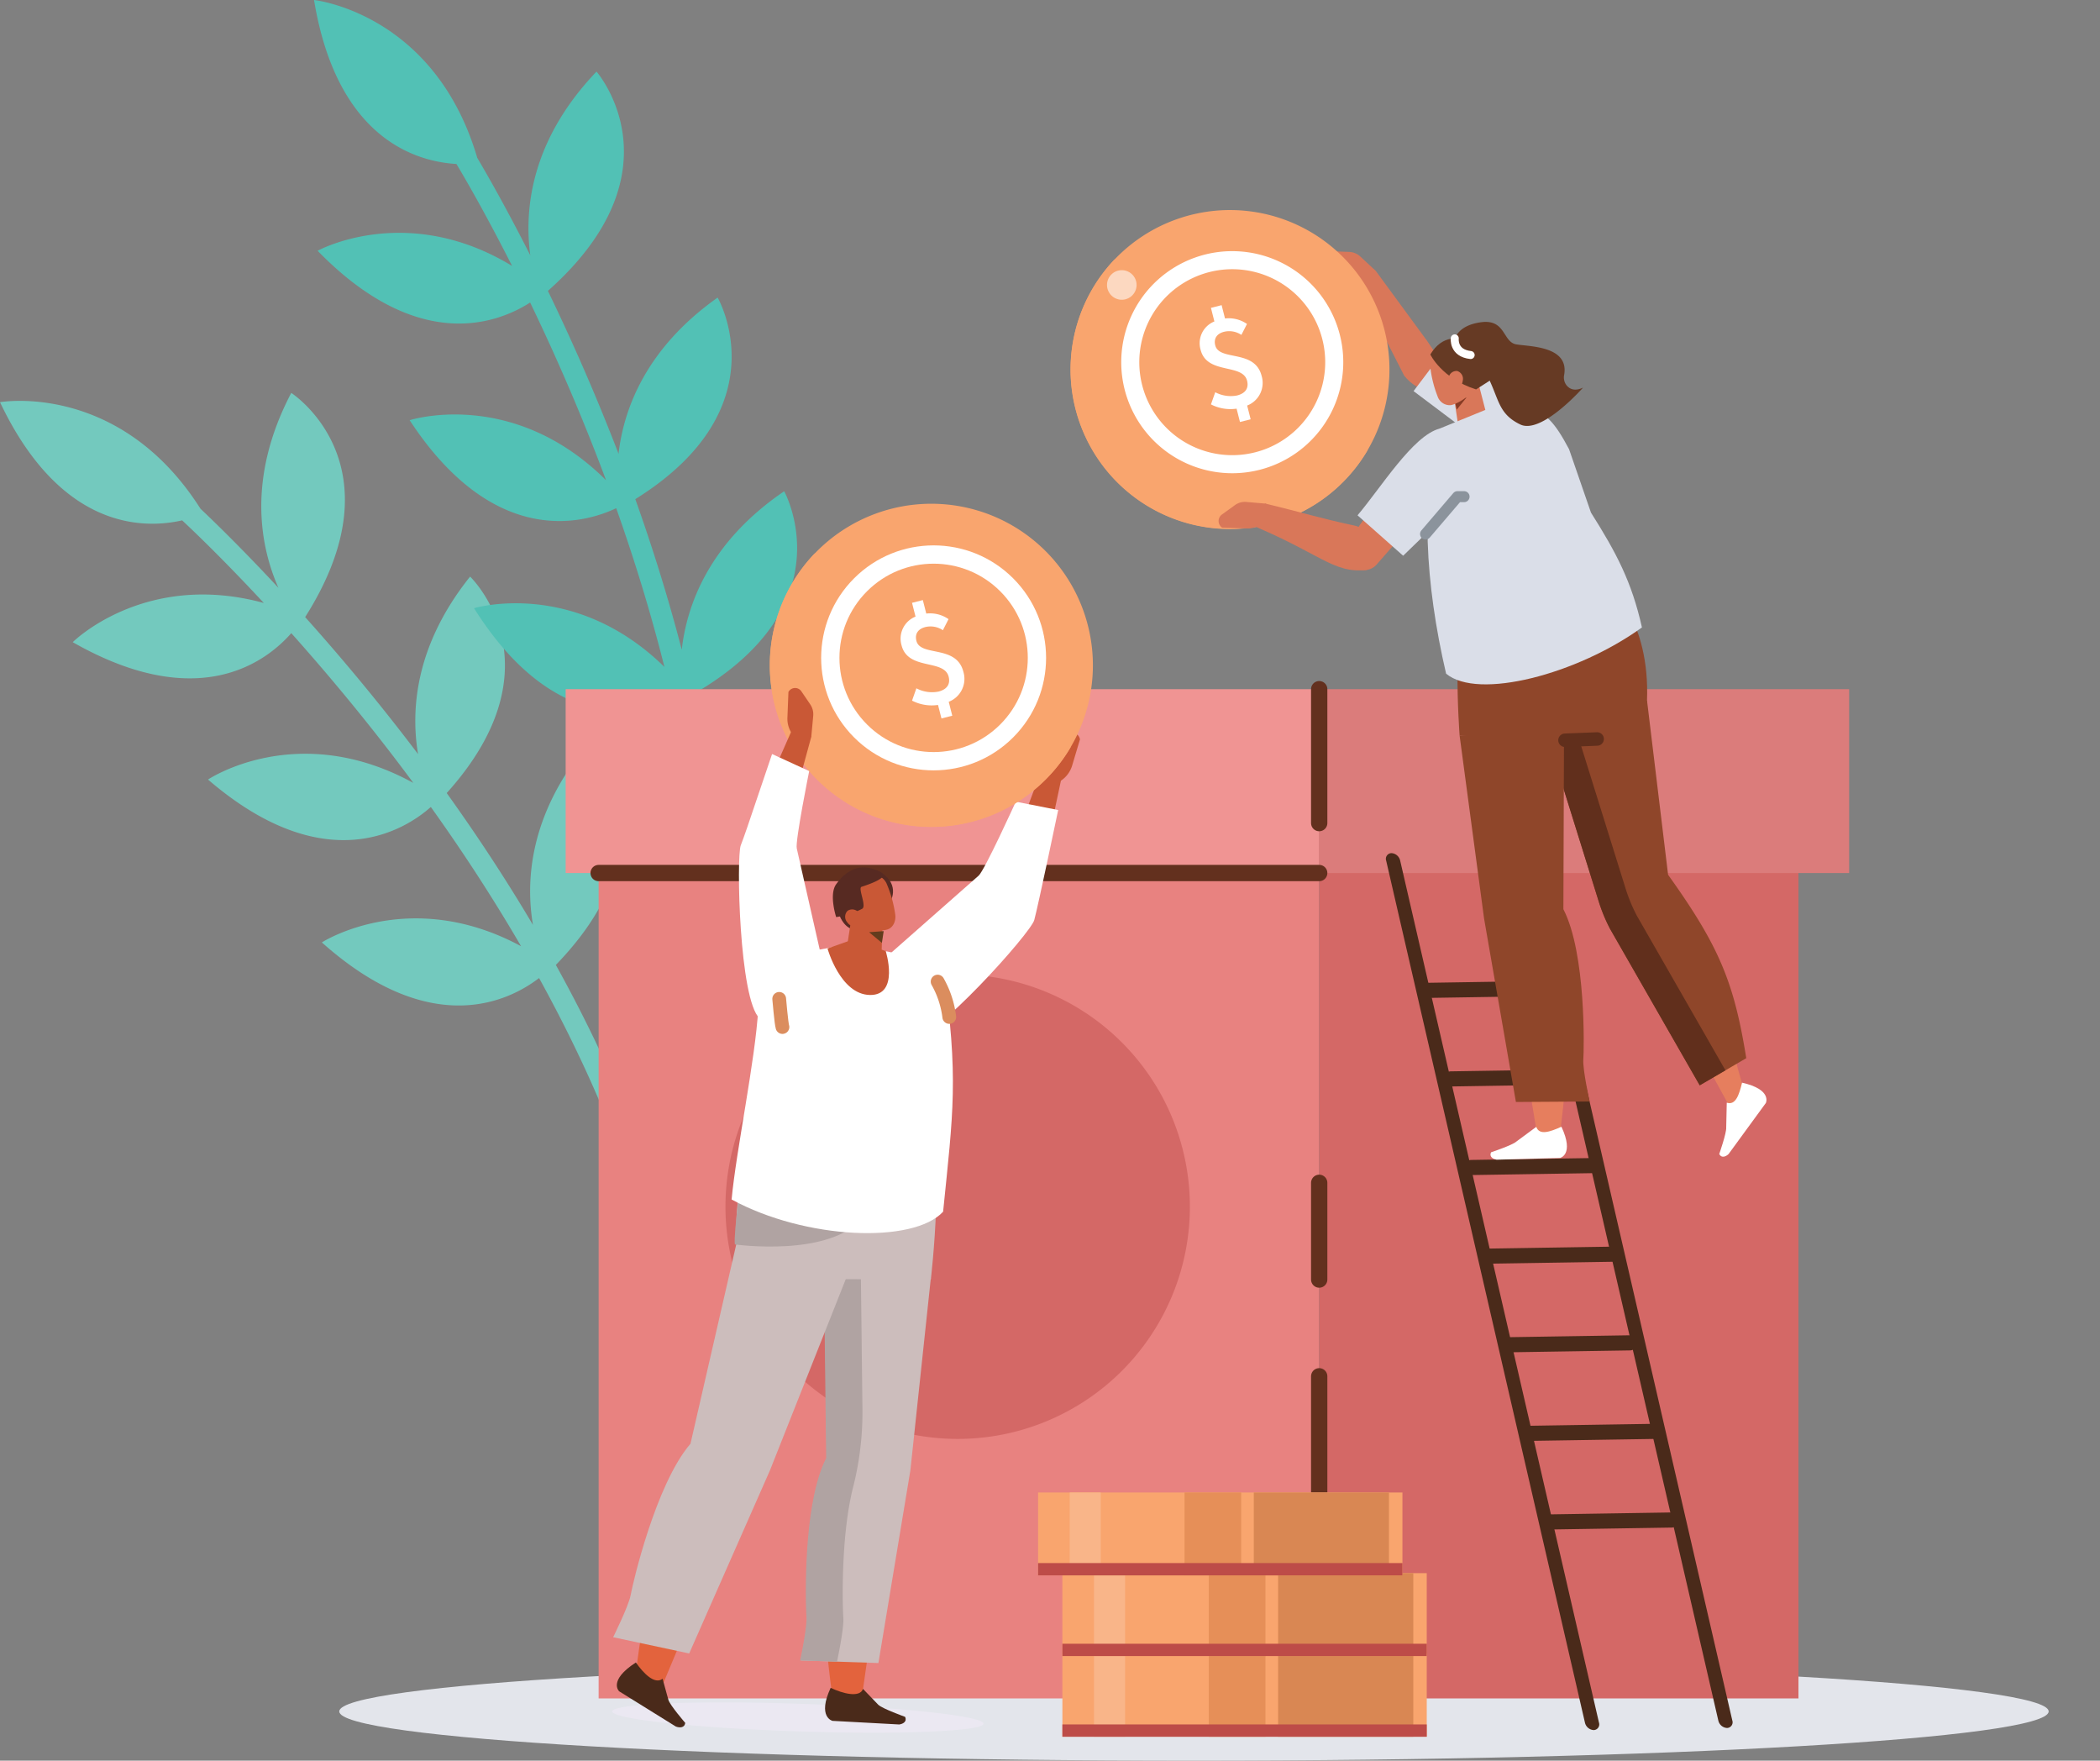 <svg id="Group_6634" data-name="Group 6634" xmlns="http://www.w3.org/2000/svg" xmlns:xlink="http://www.w3.org/1999/xlink" width="609.765" height="511.135" viewBox="0 0 609.765 511.135">
  <rect x="0" y="0" width="609.765" height="511.135" fill="#808080" stroke="none"/>
  <defs>
    <clipPath id="clip-path">
      <rect id="Rectangle_2939" data-name="Rectangle 2939" width="609.765" height="511.135" fill="none"/>
    </clipPath>
    <clipPath id="clip-path-2">
      <rect id="Rectangle_2938" data-name="Rectangle 2938" width="609.764" height="511.136" fill="none"/>
    </clipPath>
    <clipPath id="clip-path-3">
      <rect id="Rectangle_2922" data-name="Rectangle 2922" width="8.58" height="8.582" fill="none"/>
    </clipPath>
  </defs>
  <g id="Group_6639" data-name="Group 6639" clip-path="url(#clip-path)">
    <g id="Group_6638" data-name="Group 6638" transform="translate(0 0)">
      <g id="Group_6637" data-name="Group 6637" clip-path="url(#clip-path-2)">
        <path id="Path_3241" data-name="Path 3241" d="M170.622,383.369c-17.086,20.552-17.987,39.98-15.868,52.433-8.242-13.928-16.8-26.783-25.043-38.281,33.557-37.237,6.793-62.839,6.793-62.839-16.186,20.211-17.2,39.089-15.113,51.534l-.115-.153c-11.512-15.227-22.8-28.608-32.671-39.624,28.142-44.406-4.033-65.08-4.033-65.08-13.14,25.048-8.815,45.081-3.735,56.57-10.622-11.421-18.816-19.353-22.621-22.944C34.647,277.912,0,284.05,0,284.05c17.619,37.079,41.707,36.856,52.89,34.311,2.983,2.777,11.817,11.174,23.715,23.982-34.62-9.447-55.485,11.378-55.485,11.378C57.5,374.462,77.2,359.513,84.582,351.1c9.662,10.812,20.67,23.888,31.9,38.746,1.165,1.542,2.345,3.126,3.531,4.73C86.378,376.124,60.4,393.6,60.4,393.6c34.349,29.538,57.5,14.352,64.7,7.967,8.644,12.081,17.622,25.675,26.2,40.417-32.462-17.512-57.844-1.1-57.844-1.1,31.8,28.377,54.42,16.995,63.073,10.341,17.734,32.188,32.964,69.225,38.609,107.818a3.054,3.054,0,1,0,6.043-.884c-5.814-39.751-21.541-77.8-39.783-110.744,36.15-37.316,9.226-64.043,9.226-64.043" transform="translate(0 -167.294)" fill="#73c9be"/>
        <path id="Path_3242" data-name="Path 3242" d="M361.442,142.613c-22.1,15.028-28.338,33.451-29.744,46-4.071-15.664-8.739-30.382-13.485-43.712,42.543-26.51,23.9-58.513,23.9-58.513-21.142,14.95-27.335,32.811-28.77,45.347-.022-.059-.045-.12-.068-.179-6.854-17.816-14-33.8-20.445-47.112,39.321-34.9,14.115-63.658,14.115-63.658-19.552,20.44-20.933,40.887-19.227,53.333-7.051-13.912-12.733-23.8-15.4-28.3C259.917,3.678,224.923,0,224.923,0c6.683,40.5,29.894,46.95,41.345,47.6,2.1,3.494,8.268,14.005,16.162,29.6-30.659-18.649-56.468-4.4-56.468-4.4,29.231,29.99,52.291,21.068,61.713,15.023,6.3,13.062,13.262,28.671,19.945,46.054.694,1.8,1.39,3.652,2.086,5.522-27.222-27.029-57.015-17.414-57.015-17.414,24.845,37.882,51.3,29.689,59.973,25.541,4.968,14,9.839,29.545,14,46.084-26.356-25.8-55.285-17.051-55.285-17.051,22.716,36.062,47.6,31.376,57.756,27.374,8.146,35.836,12.544,75.64,7.3,114.289a3.054,3.054,0,1,0,6.052.821c5.4-39.809.8-80.725-7.621-117.426,45.056-25.869,26.569-59,26.569-59" transform="translate(-133.739 0.001)" fill="#52c1b5"/>
        <path id="Path_3243" data-name="Path 3243" d="M739.342,1204.556c0,7.9-111.111,14.3-248.174,14.3s-248.173-6.4-248.173-14.3,111.111-14.3,248.173-14.3,248.174,6.4,248.174,14.3" transform="translate(-144.484 -707.722)" fill="#e3e5eb"/>
        <rect id="Rectangle_2918" data-name="Rectangle 2918" width="209.23" height="283.464" transform="translate(173.82 209.594)" fill="#e88280"/>
        <rect id="Rectangle_2919" data-name="Rectangle 2919" width="139.158" height="283.464" transform="translate(383.051 209.594)" fill="#d46866"/>
        <line id="Line_404" data-name="Line 404" y1="28.083" transform="translate(383.05 343.377)" fill="none" stroke="#63301e" stroke-linecap="round" stroke-linejoin="round" stroke-width="4.733"/>
        <line id="Line_405" data-name="Line 405" y1="93.515" transform="translate(383.05 399.544)" fill="none" stroke="#63301e" stroke-linecap="round" stroke-linejoin="round" stroke-width="4.733"/>
        <rect id="Rectangle_2920" data-name="Rectangle 2920" width="218.801" height="53.376" transform="translate(164.249 200.071)" fill="#f09493"/>
        <rect id="Rectangle_2921" data-name="Rectangle 2921" width="153.876" height="53.376" transform="translate(383.05 200.071)" fill="#db7c7b"/>
        <line id="Line_406" data-name="Line 406" x2="209.23" transform="translate(173.82 253.447)" fill="none" stroke="#63301e" stroke-linecap="round" stroke-linejoin="round" stroke-width="4.733"/>
        <line id="Line_407" data-name="Line 407" y2="38.88" transform="translate(383.05 200.071)" fill="none" stroke="#63301e" stroke-linecap="round" stroke-linejoin="round" stroke-width="4.733"/>
        <path id="Path_3244" data-name="Path 3244" d="M654.453,765.189a67.425,67.425,0,1,1-67.425-67.425,67.425,67.425,0,0,1,67.425,67.425" transform="translate(-308.955 -414.889)" fill="#d46866"/>
        <path id="Path_3245" data-name="Path 3245" d="M1148.516,864h0a1.655,1.655,0,0,0,1.526-2.2l-57.721-250.253a2.759,2.759,0,0,0-2.524-2.133,1.656,1.656,0,0,0-1.526,2.2l57.721,250.253a2.759,2.759,0,0,0,2.525,2.133" transform="translate(-647.047 -362.358)" fill="#4a2a1a"/>
        <path id="Path_3246" data-name="Path 3246" d="M1053,865.5h0a1.655,1.655,0,0,0,1.526-2.2L996.8,613.052a2.76,2.76,0,0,0-2.525-2.133,1.655,1.655,0,0,0-1.526,2.2l57.721,250.253A2.759,2.759,0,0,0,1053,865.5" transform="translate(-590.251 -363.25)" fill="#4a2a1a"/>
        <path id="Path_3247" data-name="Path 3247" d="M1019.691,707.342l35.677-.56a1.941,1.941,0,0,0,1.839-2.224,2.345,2.345,0,0,0-2.252-2.16l-35.677.56a1.942,1.942,0,0,0-1.839,2.224,2.346,2.346,0,0,0,2.253,2.16" transform="translate(-604.961 -417.644)" fill="#4a2a1a"/>
        <path id="Path_3248" data-name="Path 3248" d="M1036.584,770.748l35.677-.56a1.942,1.942,0,0,0,1.839-2.224,2.347,2.347,0,0,0-2.252-2.16l-35.677.561a1.942,1.942,0,0,0-1.839,2.224,2.347,2.347,0,0,0,2.252,2.159" transform="translate(-615.005 -455.345)" fill="#4a2a1a"/>
        <path id="Path_3249" data-name="Path 3249" d="M1051.3,834.187l35.677-.56a1.942,1.942,0,0,0,1.839-2.224,2.346,2.346,0,0,0-2.252-2.16l-35.677.56a1.942,1.942,0,0,0-1.839,2.224,2.346,2.346,0,0,0,2.252,2.16" transform="translate(-623.757 -493.066)" fill="#4a2a1a"/>
        <path id="Path_3250" data-name="Path 3250" d="M1063.505,897.667l35.677-.56a1.942,1.942,0,0,0,1.839-2.224,2.346,2.346,0,0,0-2.252-2.16l-35.677.56a1.942,1.942,0,0,0-1.839,2.224,2.346,2.346,0,0,0,2.252,2.16" transform="translate(-631.012 -530.811)" fill="#4a2a1a"/>
        <path id="Path_3251" data-name="Path 3251" d="M1076.361,961.136l35.677-.56a1.942,1.942,0,0,0,1.839-2.224,2.347,2.347,0,0,0-2.252-2.16l-35.677.561a1.941,1.941,0,0,0-1.839,2.224,2.346,2.346,0,0,0,2.252,2.16" transform="translate(-638.656 -568.549)" fill="#4a2a1a"/>
        <path id="Path_3252" data-name="Path 3252" d="M1093.253,1024.542l35.677-.56a1.941,1.941,0,0,0,1.839-2.224h0a2.345,2.345,0,0,0-2.252-2.159l-35.677.56a1.941,1.941,0,0,0-1.839,2.224,2.347,2.347,0,0,0,2.252,2.16" transform="translate(-648.7 -606.251)" fill="#4a2a1a"/>
        <path id="Path_3253" data-name="Path 3253" d="M1106.181,1088.01l35.677-.56a1.942,1.942,0,0,0,1.839-2.224,2.346,2.346,0,0,0-2.253-2.16l-35.677.56a1.942,1.942,0,0,0-1.839,2.224,2.346,2.346,0,0,0,2.252,2.16" transform="translate(-656.387 -643.989)" fill="#4a2a1a"/>
        <path id="Path_3254" data-name="Path 3254" d="M998.637,226.842c-5,3.139-10.918,2.871-15.2-2.465l-15.185-29.788,6.937-.624,14.867,20.267Z" transform="translate(-575.72 -115.331)" fill="#d97759" fill-rule="evenodd"/>
        <path id="Path_3255" data-name="Path 3255" d="M963.056,185.613l-4.46-4.147a5.083,5.083,0,0,0-3.267-1.357l-4.926-.189a2.459,2.459,0,0,0-2.427,3.234l5.9,4.9a7.655,7.655,0,0,0,4.956,1.654l3.14-.028Z" transform="translate(-563.588 -106.978)" fill="#d97759"/>
        <path id="Path_3256" data-name="Path 3256" d="M1054.615,279.933s-34.331-28.406-38.47-25.026l-1.867,1.442a4.708,4.708,0,0,0-.035,7.426l17.953,14.135,3.427,2.83Z" transform="translate(-601.999 -151.401)" fill="#d97759" fill-rule="evenodd"/>
        <path id="Path_3257" data-name="Path 3257" d="M1012.447,259.54l25.583,19.247,12.191-12.322-27.211-20.922Z" transform="translate(-601.999 -145.999)" fill="#dadee8" fill-rule="evenodd"/>
        <path id="Path_3258" data-name="Path 3258" d="M769.5,212.507a46.306,46.306,0,1,0,27.726-59.328A46.306,46.306,0,0,0,769.5,212.507" transform="translate(-455.881 -89.419)" fill="#f9a56e"/>
        <path id="Path_3259" data-name="Path 3259" d="M779.806,185.151a46.306,46.306,0,0,0,73.345,55.431,46.305,46.305,0,1,1-73.345-55.431" transform="translate(-455.936 -110.09)" fill="#f9a56e"/>
        <path id="Path_3260" data-name="Path 3260" d="M869.994,248.563a12.355,12.355,0,0,1-7.443-1.238l1.244-3.531a9.564,9.564,0,0,0,6.339.942c2.515-.64,3.438-2.194,2.906-4.283-1.3-5.109-11.641-1.695-13.492-8.971a6.791,6.791,0,0,1,4-8.231l-1-3.948,3.1-.788.985,3.87a9.282,9.282,0,0,1,6.379,1.591l-1.623,3.174a6.363,6.363,0,0,0-5.012-.909c-2.09.532-3.09,1.941-2.578,3.953,1.182,4.644,11.473,1.036,13.463,8.854a7.047,7.047,0,0,1-4.2,8.61l1.014,3.986-3.1.788Z" transform="translate(-510.933 -129.928)" fill="#fff"/>
        <path id="Path_3261" data-name="Path 3261" d="M811.3,226.022a29.614,29.614,0,1,0,17.731-37.942A29.614,29.614,0,0,0,811.3,226.022Z" transform="translate(-481.334 -110.77)" fill="none" stroke="#fff" stroke-linecap="round" stroke-width="5.243"/>
        <path id="Path_3262" data-name="Path 3262" d="M1077.489,624.472s6.628-46.322-2.427-64.575l4.482-62.81-29.247,2.2,20.515,125.589Z" transform="translate(-624.504 -295.566)" fill="#e67e5e" fill-rule="evenodd"/>
        <path id="Path_3263" data-name="Path 3263" d="M1040.266,269.826l1.6,10.543a3.553,3.553,0,0,0,2.24,2.794,3.494,3.494,0,0,0,3.508-.6l.926-.784a4.594,4.594,0,0,0,1.468-4.654c-1.134-4.376-3.2-12.347-3.2-12.347Z" transform="translate(-618.54 -157.434)" fill="#d97759" fill-rule="evenodd"/>
        <path id="Path_3264" data-name="Path 3264" d="M1041.458,284.783l.787,3.42,2.81-3.483Z" transform="translate(-619.249 -169.293)" fill="#873b24" fill-rule="evenodd"/>
        <path id="Path_3265" data-name="Path 3265" d="M1036.158,253.059a3.093,3.093,0,0,0-3.553-2.531l-5.8.994c-1.667.285-2.518,1.857-2.484,3.564a33.464,33.464,0,0,0,2.143,8.866,3.747,3.747,0,0,0,3.841,2.611c1.779-.3,6.812-2.93,6.763-6.23a45.031,45.031,0,0,0-.907-7.275" transform="translate(-609.057 -148.937)" fill="#d97759" fill-rule="evenodd"/>
        <path id="Path_3266" data-name="Path 3266" d="M1044.506,252.758s-4.232-7.684-7.435-9.189c-4.305-2.022-9.243-2.247-12.612,3.385,0,0,3.259,6.953,13.281,10.146Z" transform="translate(-609.141 -144.049)" fill="#663a24" fill-rule="evenodd"/>
        <path id="Path_3267" data-name="Path 3267" d="M1041.56,268.494a2.317,2.317,0,0,1-2.488,2.121,2.372,2.372,0,0,1-1.619-2.876,2.317,2.317,0,0,1,2.488-2.121,2.372,2.372,0,0,1,1.619,2.876" transform="translate(-616.84 -157.918)" fill="#d97759" fill-rule="evenodd"/>
        <path id="Path_3268" data-name="Path 3268" d="M1169.813,653.333l27.406,50.1c5.271,1.871,5.583-1.191,4.069-6.068-6.349-21.161-3.7-34.119-21.315-52.91Z" transform="translate(-695.568 -383.192)" fill="#e67e5e" fill-rule="evenodd"/>
        <path id="Path_3269" data-name="Path 3269" d="M1104.613,507.447,1120.92,559.7a47.956,47.956,0,0,0,3.363,8.221l26.059,45.465,13.514-7.884c-3.527-21.809-7.7-32.305-22.7-53.238l-6.116-50.567-13.839.643Z" transform="translate(-656.8 -298.309)" fill="#8f462a" fill-rule="evenodd"/>
        <path id="Path_3270" data-name="Path 3270" d="M1112.8,509.662l15.9,50.959a47.985,47.985,0,0,0,3.363,8.222l25.747,44.921-7.473,4.359-26.059-45.465a47.963,47.963,0,0,1-3.363-8.222l-16.307-52.255Z" transform="translate(-656.8 -303.044)" fill="#612f1c" fill-rule="evenodd"/>
        <path id="Path_3271" data-name="Path 3271" d="M1233.565,781.108l-.159,7.184c.139,1.542-2.025,7.728-2.025,7.728.656,1.281,1.936.73,2.7.015l10.843-14.851s1.873-3.91-6.917-5.879c-.854,3.556-1.885,6.653-4.438,5.8" transform="translate(-732.176 -460.994)" fill="#fff" fill-rule="evenodd"/>
        <path id="Path_3272" data-name="Path 3272" d="M924.3,367.135c-11.222-2.414-15.392-3.867-26.607-6.55l-5.738,5.5c21.7,8.753,25.362,14.932,35.258,13.764,5.859-8.821-.452-11.581-2.914-12.716" transform="translate(-530.356 -214.403)" fill="#d97759"/>
        <path id="Path_3273" data-name="Path 3273" d="M886.588,359.909l-5.77-.495a4.835,4.835,0,0,0-3.242.9l-3.8,2.743a2.338,2.338,0,0,0,.075,3.844l7.287.212a7.282,7.282,0,0,0,4.682-1.663l2.336-1.86Z" transform="translate(-518.967 -213.696)" fill="#d97759"/>
        <path id="Path_3274" data-name="Path 3274" d="M991.056,306.939s-30.175,32.782-27.018,37.093l1.342,1.941a4.709,4.709,0,0,0,7.414.426l15.061-17.181,3.007-3.273Z" transform="translate(-573.077 -182.505)" fill="#d97759" fill-rule="evenodd"/>
        <path id="Path_3275" data-name="Path 3275" d="M1088.151,420.149l-39.973,3.3c-6.49,2.43-3.654,39.918-3.654,39.918l26.3,1.052c12.54-.278,27.634,1.5,28.117-11.209.887-23.318-10.795-33.061-10.795-33.061" transform="translate(-620.705 -249.819)" fill="#8f462a" fill-rule="evenodd"/>
        <path id="Path_3276" data-name="Path 3276" d="M1025.894,297.387l13.693-5.587,3.923-.926,7.455.482c5.649,1.078,8.323,4.056,12.548,12l6.363,18.411c7.371,11.667,11.83,20.044,14.8,33.333-18.755,13.573-47.605,21.177-56.87,13.416-6.172-26.538-7.412-51.422-1.917-71.13" transform="translate(-607.915 -172.953)" fill="#dadee8" fill-rule="evenodd"/>
        <path id="Path_3277" data-name="Path 3277" d="M1080.835,806.874l-5.782,4.267c-1.135,1.052-7.353,3.123-7.353,3.123-.612,1.3.606,1.978,1.637,2.143l18.381-.5s4.239-.909.422-9.068c-3.336,1.5-6.418,2.576-7.305.037" transform="translate(-634.754 -479.743)" fill="#fff" fill-rule="evenodd"/>
        <path id="Path_3278" data-name="Path 3278" d="M1045.429,524.035l7.106,53.122,9.244,53.242,21.412-.136s-2.058-9.255-1.841-12.2.819-30.837-5.789-43.627l.186-52.259Z" transform="translate(-621.61 -310.487)" fill="#8f462a" fill-rule="evenodd"/>
        <line id="Line_408" data-name="Line 408" x1="9.343" y2="0.367" transform="translate(454.414 214.532)" fill="none" stroke="#612f1c" stroke-linecap="round" stroke-linejoin="round" stroke-width="3.909"/>
        <path id="Path_3279" data-name="Path 3279" d="M996.108,306.939c-7.757,2.048-17.081,17.275-23.8,25.167l13.248,11.73,18.949-18.371Z" transform="translate(-578.13 -182.505)" fill="#dadee8"/>
        <path id="Path_3280" data-name="Path 3280" d="M1073.862,248.853a3.721,3.721,0,0,1-.644-2.968c1.48-8.452-10.168-8.189-13.937-8.859-3.932-.7-3.01-7.391-10.193-6.423s-7.6,5.187-7.937,5.235c-.5.07,3.69,5.6,3.69,5.6s3.564-.521,6.538,5.673,2.916,10.2,9.1,13.176,18.219-10.7,18.219-10.7c-2.524,1.207-4.011.315-4.839-.733" transform="translate(-619.041 -137.059)" fill="#663a24" fill-rule="evenodd"/>
        <path id="Path_3281" data-name="Path 3281" d="M1041.936,242.3s-.564,4.285,4.611,4.836" transform="translate(-619.522 -144.072)" fill="none" stroke="#fff" stroke-linecap="round" stroke-linejoin="round" stroke-width="2.323"/>
        <path id="Path_3282" data-name="Path 3282" d="M1021.033,366.488l9.273-10.843h1.91" transform="translate(-607.104 -211.465)" fill="none" stroke="#8b939c" stroke-linecap="round" stroke-linejoin="round" stroke-width="3.197"/>
        <g id="Group_6636" data-name="Group 6636" transform="translate(321.44 78.434)" opacity="0.57">
          <g id="Group_6635" data-name="Group 6635">
            <g id="Group_6634-2" data-name="Group 6634" clip-path="url(#clip-path-3)">
              <path id="Path_3283" data-name="Path 3283" d="M801.471,197.764a4.29,4.29,0,1,1-4.29-4.29,4.29,4.29,0,0,1,4.29,4.29" transform="translate(-792.891 -193.472)" fill="#fff"/>
            </g>
          </g>
        </g>
        <path id="Path_3284" data-name="Path 3284" d="M709.647,591.062c5.5,1.618,15.323-20.494,18.121-27.138l3.064-14.388-6.738,1.489-9.3,24.807Z" transform="translate(-421.954 -326.752)" fill="#c95836" fill-rule="evenodd"/>
        <path id="Path_3285" data-name="Path 3285" d="M746.154,537.314l1.511-6.214a5.413,5.413,0,0,1,1.977-3.059l3.941-2.961a2.323,2.323,0,0,1,3.664,1.5l-2.3,7.695a8.03,8.03,0,0,1-3.208,4.281l-2.589,1.756Z" transform="translate(-443.662 -311.935)" fill="#c95836"/>
        <path id="Path_3286" data-name="Path 3286" d="M642.077,644.533c8.468-1.016,36.411-32.359,37.431-36.086,1.148-4.195,6.949-31.951,6.949-31.951l-12.3-2.424s-9.076,19.978-10.8,21.479-25.613,22.57-25.613,22.57Z" transform="translate(-379.199 -341.342)" fill="#fff" fill-rule="evenodd"/>
        <path id="Path_3287" data-name="Path 3287" d="M626.813,632.422s3.245-4.875-2.437-8.645-4.759,7.084-4.577,7.2,7.014,1.448,7.014,1.448" transform="translate(-368.432 -370.423)" fill="#572a22" fill-rule="evenodd"/>
        <path id="Path_3288" data-name="Path 3288" d="M600.6,642.516s1.551,5.408,5.725,4.86,2.294-12.51,2.294-12.51Z" transform="translate(-357.118 -377.49)" fill="#572a22" fill-rule="evenodd"/>
        <path id="Path_3289" data-name="Path 3289" d="M616.94,650.539s-.206,6.065-.377,11.089a3.6,3.6,0,0,1-2.234,3.129,4.639,4.639,0,0,1-4.208-.259l-1.2-.716a4.67,4.67,0,0,1-2.387-4.668c.71-4.652,2-13.125,2-13.125Z" transform="translate(-360.616 -384.103)" fill="#c95836" fill-rule="evenodd"/>
        <path id="Path_3290" data-name="Path 3290" d="M626.721,666.773l-.516,3.412-3.72-3.1Z" transform="translate(-370.129 -396.461)" fill="#633c1d" fill-rule="evenodd"/>
        <path id="Path_3291" data-name="Path 3291" d="M605.527,633.354a3.218,3.218,0,0,1,1.932-4.106l5.769-2.057c1.657-.591,3.23.4,4.07,1.966a34.824,34.824,0,0,1,2.577,9.132c.257,1.759-.495,3.735-2.152,4.326-1.769.63-7.671.816-9.309-2.2a46.8,46.8,0,0,1-2.886-7.059" transform="translate(-359.935 -372.823)" fill="#c95836" fill-rule="evenodd"/>
        <path id="Path_3292" data-name="Path 3292" d="M597.491,635.577s-2.152-6.523-.014-9.522c2.873-4.029,7.236-6.751,13.162-3.362,0,0,3.156,1.206-5.774,4.09-1.134.366,1.555,5.628.169,6.382a24.08,24.08,0,0,1-7.543,2.411" transform="translate(-354.696 -369.34)" fill="#572a22" fill-rule="evenodd"/>
        <path id="Path_3293" data-name="Path 3293" d="M606.029,655.035a2.411,2.411,0,0,0,3.337.655,2.468,2.468,0,0,0,0-3.434,2.411,2.411,0,0,0-3.337-.655,2.468,2.468,0,0,0,0,3.434" transform="translate(-359.933 -387.186)" fill="#c95836" fill-rule="evenodd"/>
        <path id="Path_3294" data-name="Path 3294" d="M546.333,1225.254c-.073,2.218-24.268,3.215-54.039,2.228s-53.847-3.584-53.773-5.8,24.268-3.215,54.039-2.229,53.846,3.584,53.773,5.8" transform="translate(-260.743 -724.857)" fill="#ebe8f2" fill-rule="evenodd"/>
        <path id="Path_3295" data-name="Path 3295" d="M591.231,1016.127s-7.389-49.076,2-68.086l-5.27-66.418,30.845,3.151-18.955,132.109Z" transform="translate(-349.598 -524.21)" fill="#e3633d" fill-rule="evenodd"/>
        <path id="Path_3296" data-name="Path 3296" d="M601.953,1208.959l4.439,4.611c1.205,1.143,7.777,3.5,7.777,3.5.657,1.392-.622,2.071-1.706,2.215l-19.378-1.049s-4.476-1.078-.524-9.583c3.529,1.676,8.478,2.957,9.392.3" transform="translate(-351.366 -718.665)" fill="#4a2a1a" fill-rule="evenodd"/>
        <path id="Path_3297" data-name="Path 3297" d="M611.288,910.947l-5.952,55.9-9.28,55.932-22.57-.748s2.089-9.709,1.834-12.821-1.131-32.57,5.722-45.882l-.65-55.161Z" transform="translate(-340.994 -539.995)" fill="#ccbdbc" fill-rule="evenodd"/>
        <path id="Path_3298" data-name="Path 3298" d="M580.651,963.318,580,908.157l10.714.943.476,40.394a88.463,88.463,0,0,1-2.765,22.424c-3.633,14.571-3,35.071-2.79,37.638.255,3.111-1.834,12.82-1.834,12.82l-10.707-.355s2.089-9.709,1.834-12.821-1.131-32.57,5.722-45.882" transform="translate(-340.761 -539.988)" fill="#b0a3a2" fill-rule="evenodd"/>
        <path id="Path_3299" data-name="Path 3299" d="M455.181,1006.132s5.248-49.383,19.369-66.352l11.772-66,29.639,8.526-52.759,126Z" transform="translate(-270.65 -519.548)" fill="#e3633d" fill-rule="evenodd"/>
        <path id="Path_3300" data-name="Path 3300" d="M455.087,1195.216l1.68,6.1c.426,1.549,4.895,6.715,4.895,6.715-.194,1.5-1.694,1.455-2.728,1.055l-16.457-10.224s-3.338-3.07,4.853-8.37c2.174,3.119,5.481,6.53,7.757,4.721" transform="translate(-262.696 -707.865)" fill="#4a2a1a" fill-rule="evenodd"/>
        <path id="Path_3301" data-name="Path 3301" d="M507.947,895.508l-23.256,58.646-23.452,53.16-22.085-4.713s4.543-9.143,5.087-12.237,7.206-32.108,17.372-43.941L475.3,886.83Z" transform="translate(-261.12 -527.307)" fill="#ccbdbc" fill-rule="evenodd"/>
        <path id="Path_3302" data-name="Path 3302" d="M539.728,799.649l42.047,4.608c6.773,2.745,2.069,42.674,2.069,42.674l-27.1-.124c-12.869-.7-28.434,8.9-29.325-12.611-1.019-24.587,12.314-34.548,12.314-34.548" transform="translate(-313.566 -475.469)" fill="#ccbdbc" fill-rule="evenodd"/>
        <path id="Path_3303" data-name="Path 3303" d="M526.258,859.3s27.872,3.938,37.379-8.042L528.452,837.6s-2.656,18.544-2.194,21.7" transform="translate(-312.88 -498.035)" fill="#b0a3a2" fill-rule="evenodd"/>
        <path id="Path_3304" data-name="Path 3304" d="M585.4,682.74l-14.26-4.24-12.447-2.664-21.115,3.885c-5.764,1.888-4.824,7.17-3.583,13.128l-2.248,1.72c-.846,15.085-6.425,41.2-7.746,55.5,21.444,11.672,52.767,12.91,61.412,3.545,2.883-28.589,4.611-38.993-.014-70.876" transform="translate(-311.569 -401.85)" fill="#fff" fill-rule="evenodd"/>
        <path id="Path_3305" data-name="Path 3305" d="M609.583,676.515s4.088,12.919-4.553,12.8-12.336-13.5-12.336-13.5l6.5-2.3Z" transform="translate(-352.414 -400.468)" fill="#c95836"/>
        <path id="Path_3306" data-name="Path 3306" d="M671.564,702.912a27.71,27.71,0,0,1,3.382,10.268" transform="translate(-399.311 -417.949)" fill="none" stroke="#db8d5e" stroke-linecap="round" stroke-linejoin="round" stroke-width="3.992"/>
        <path id="Path_3307" data-name="Path 3307" d="M554.13,423.624a46.913,46.913,0,1,0,28.089-60.1,46.912,46.912,0,0,0-28.089,60.1" transform="translate(-327.803 -214.466)" fill="#f9a56e"/>
        <path id="Path_3308" data-name="Path 3308" d="M564.575,395.911a46.913,46.913,0,0,0,74.305,56.158,46.912,46.912,0,1,1-74.305-56.158" transform="translate(-327.859 -235.407)" fill="#f9a56e"/>
        <path id="Path_3309" data-name="Path 3309" d="M655.944,460.153A12.519,12.519,0,0,1,648.4,458.9l1.26-3.577a9.691,9.691,0,0,0,6.422.954c2.547-.649,3.483-2.223,2.944-4.34-1.317-5.176-11.793-1.717-13.669-9.088a6.88,6.88,0,0,1,4.057-8.339l-1.018-4,3.137-.8,1,3.921A9.4,9.4,0,0,1,659,435.244l-1.644,3.216a6.449,6.449,0,0,0-5.078-.921c-2.117.539-3.131,1.966-2.612,4.005,1.2,4.705,11.623,1.05,13.639,8.97a7.14,7.14,0,0,1-4.252,8.723l1.028,4.039-3.137.8Z" transform="translate(-383.576 -255.505)" fill="#fff"/>
        <circle id="Ellipse_12" data-name="Ellipse 12" cx="30.002" cy="30.002" r="30.002" transform="translate(228.661 190.984) rotate(-45)" fill="none" stroke="#fff" stroke-linecap="round" stroke-width="5.312"/>
        <path id="Path_3310" data-name="Path 3310" d="M543.332,559.164c-5.11-1.8-8.227-6.466-6.695-13.109l13.437-30.461,4.343,4.871-6.6,24.169Z" transform="translate(-318.85 -306.57)" fill="#c95836" fill-rule="evenodd"/>
        <path id="Path_3311" data-name="Path 3311" d="M570.893,506.824l.557-6.022a5.117,5.117,0,0,0-.829-3.343L568,493.6a2.2,2.2,0,0,0-3.741.212l-.3,7.591a7.594,7.594,0,0,0,1.556,4.815l1.778,2.366Z" transform="translate(-335.326 -292.929)" fill="#c95836"/>
        <path id="Path_3312" data-name="Path 3312" d="M535.252,616.7c-5.931-5.466-6.751-46.794-5.47-50.218,1.356-3.623.661-1.543,9.1-26.522l10.775,4.952s-4.1,20.344-3.608,22.449,7.146,31.486,7.146,31.486Z" transform="translate(-314.698 -321.061)" fill="#fff" fill-rule="evenodd"/>
        <path id="Path_3313" data-name="Path 3313" d="M559.038,723.452c-.325-.975-.944-8.18-.944-8.18" transform="translate(-331.841 -425.299)" fill="none" stroke="#db8d5e" stroke-linecap="round" stroke-linejoin="round" stroke-width="3.992"/>
        <rect id="Rectangle_2923" data-name="Rectangle 2923" width="105.794" height="24.07" transform="translate(308.481 480.115)" fill="#f9a56e"/>
        <rect id="Rectangle_2924" data-name="Rectangle 2924" width="39.253" height="24.07" transform="translate(371.117 480.115)" fill="#d98753"/>
        <rect id="Rectangle_2925" data-name="Rectangle 2925" width="16.446" height="24.07" transform="translate(351.003 480.115)" fill="#e68f58"/>
        <rect id="Rectangle_2926" data-name="Rectangle 2926" width="9.026" height="24.07" transform="translate(317.655 480.115)" fill="#f9b589"/>
        <rect id="Rectangle_2927" data-name="Rectangle 2927" width="105.794" height="3.575" transform="translate(308.481 500.61)" fill="#bd4c48"/>
        <rect id="Rectangle_2928" data-name="Rectangle 2928" width="105.794" height="24.07" transform="translate(308.481 456.693)" fill="#f9a56e"/>
        <rect id="Rectangle_2929" data-name="Rectangle 2929" width="39.253" height="24.07" transform="translate(371.117 456.693)" fill="#d98753"/>
        <rect id="Rectangle_2930" data-name="Rectangle 2930" width="16.446" height="24.07" transform="translate(351.003 456.693)" fill="#e68f58"/>
        <rect id="Rectangle_2931" data-name="Rectangle 2931" width="9.026" height="24.07" transform="translate(317.655 456.693)" fill="#f9b589"/>
        <rect id="Rectangle_2932" data-name="Rectangle 2932" width="105.794" height="3.575" transform="translate(308.481 477.188)" fill="#bd4c48"/>
        <rect id="Rectangle_2933" data-name="Rectangle 2933" width="105.794" height="24.07" transform="translate(301.424 433.272)" fill="#f9a56e"/>
        <rect id="Rectangle_2934" data-name="Rectangle 2934" width="39.253" height="24.07" transform="translate(364.058 433.272)" fill="#d98753"/>
        <rect id="Rectangle_2935" data-name="Rectangle 2935" width="16.446" height="24.07" transform="translate(343.945 433.272)" fill="#e68f58"/>
        <rect id="Rectangle_2936" data-name="Rectangle 2936" width="9.026" height="24.07" transform="translate(310.598 433.272)" fill="#f9b589"/>
        <rect id="Rectangle_2937" data-name="Rectangle 2937" width="105.794" height="3.575" transform="translate(301.424 453.767)" fill="#bd4c48"/>
      </g>
    </g>
  </g>
</svg>
